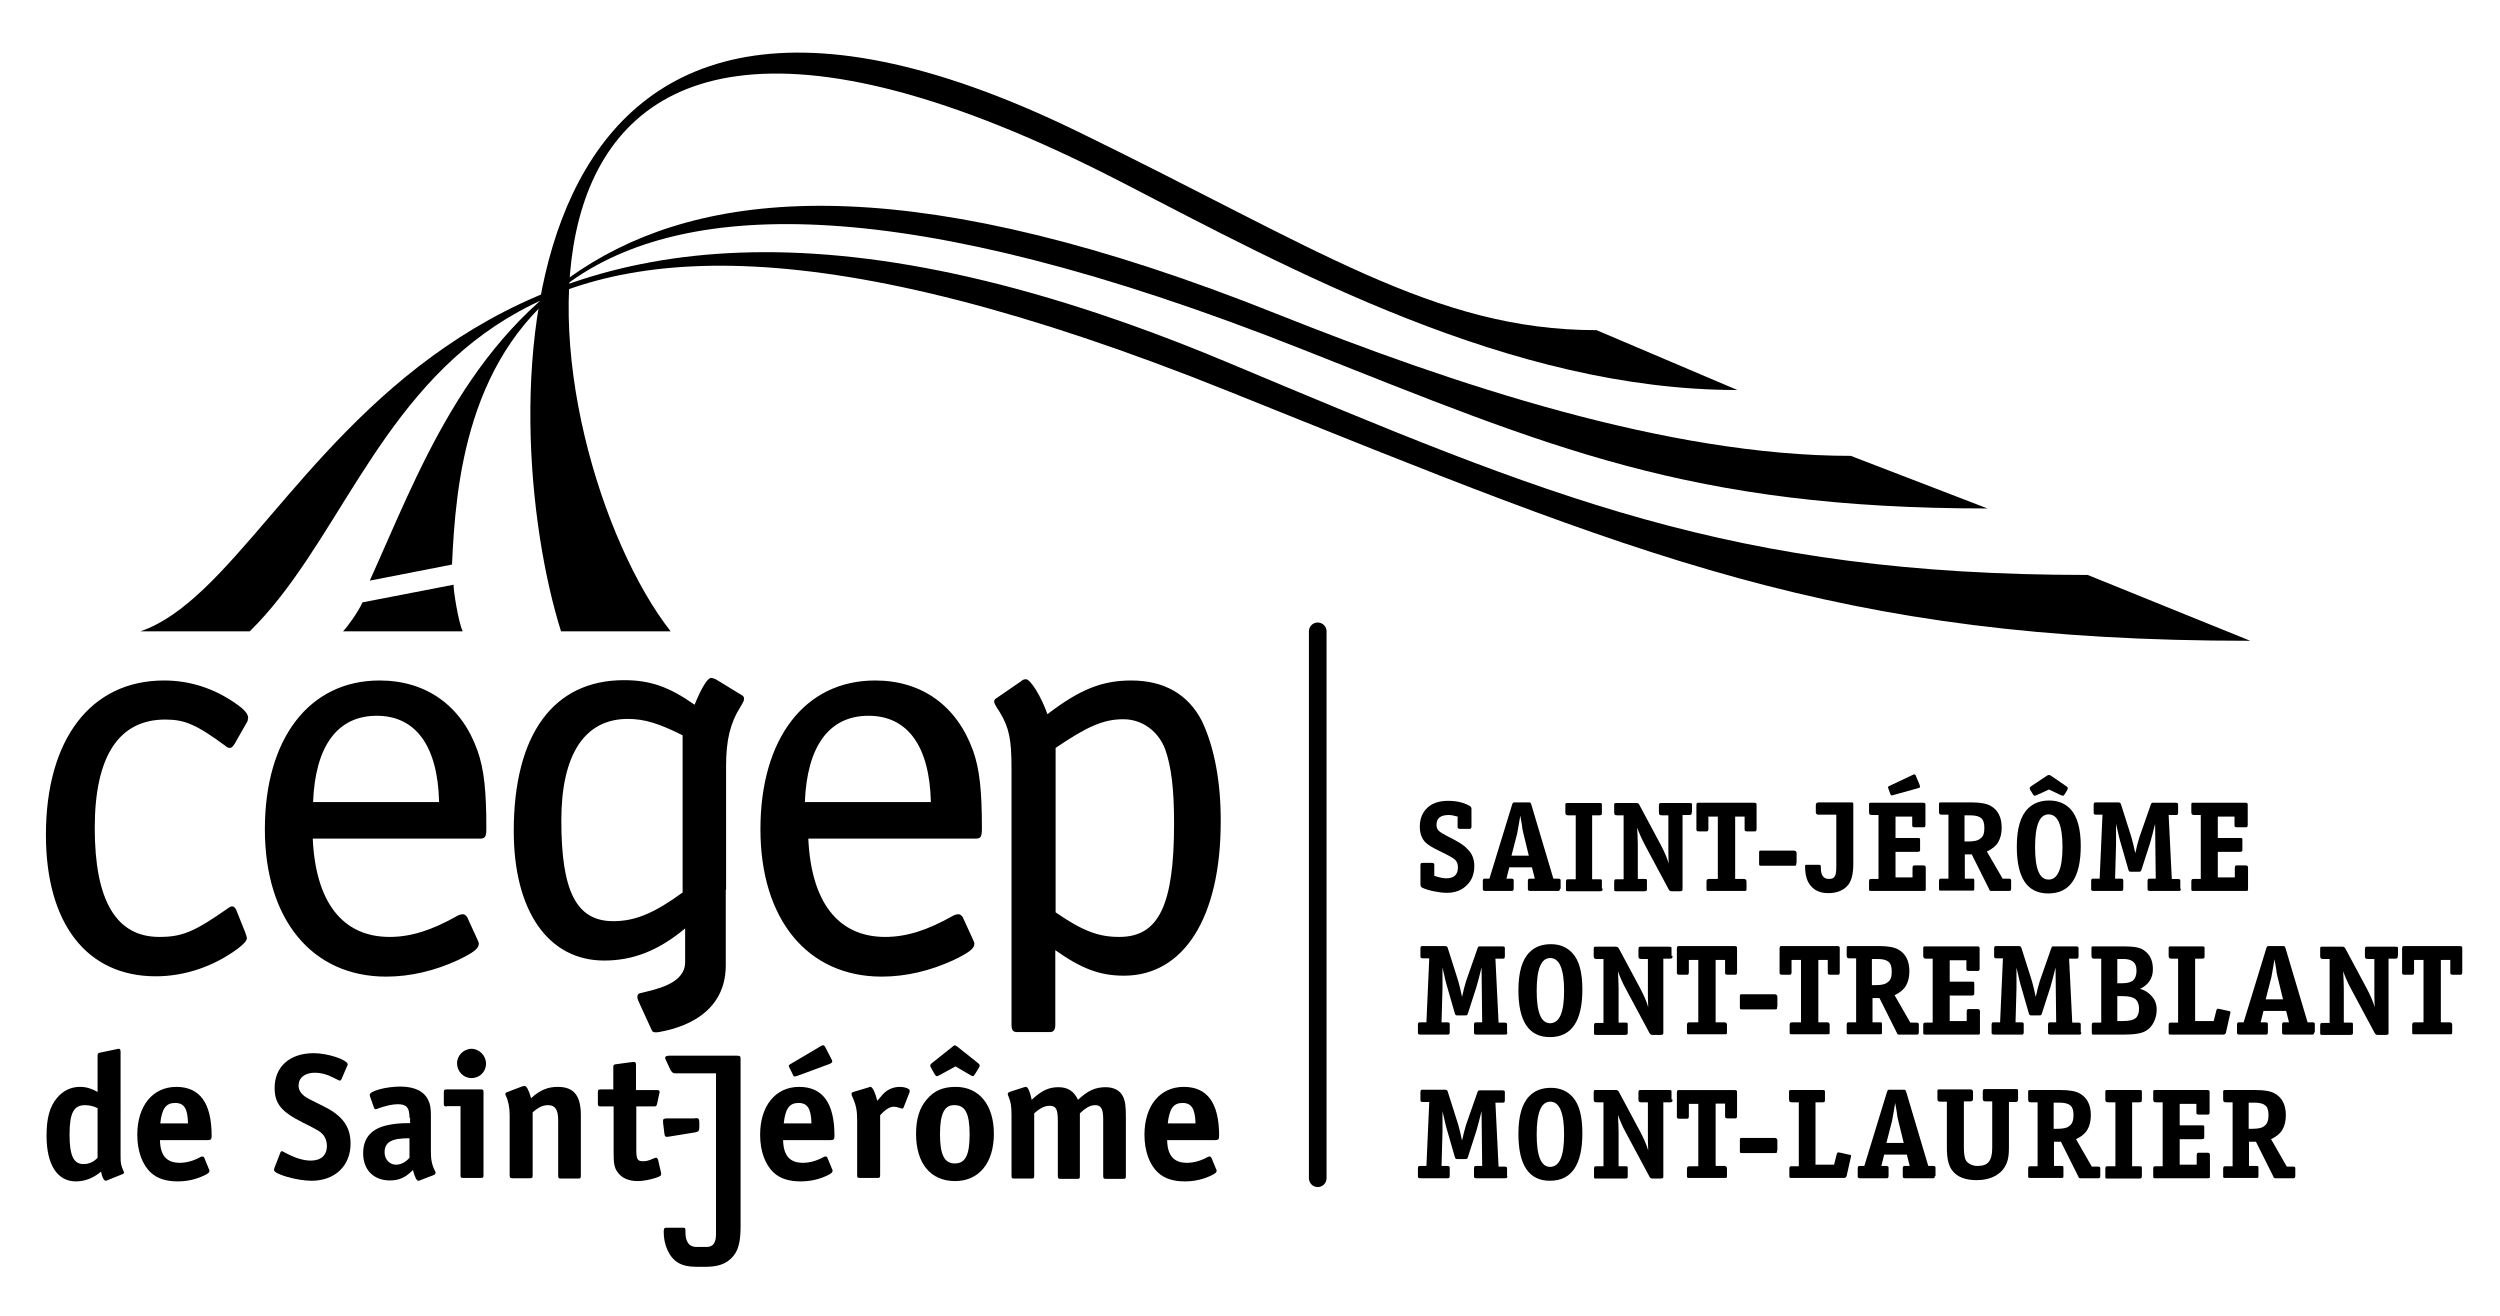 <?xml version="1.0" encoding="UTF-8"?>
<svg width="1024px" height="539px" xmlns="http://www.w3.org/2000/svg" xmlns:xlink="http://www.w3.org/1999/xlink" version="1.1" id="Layer_1" x="0px" y="0px" viewBox="0 0 792 417.7" style="enable-background:new 0 0 792 417.7;" xml:space="preserve">
<g>
	<g>
		<line x1="417.5" y1="200.4" x2="417.5" y2="374"></line>
		<path d="M414.7,374V200.4c0-1.5,1.2-2.8,2.8-2.8l0,0c1.5,0,2.8,1.2,2.8,2.8l0,0V374c0,1.5-1.2,2.8-2.8,2.8l0,0    C415.9,376.8,414.7,375.5,414.7,374L414.7,374z"></path>
	</g>
	<path d="M586.7,144.7c-58.1,0-126.2-22.7-182.3-45.1c-225.5-90.1-257.8,18.5-287.8,84.7l26.1-5.1C145,128.8,156,9.1,412.9,111   c78.3,31,122.5,50.4,217.2,50.4L586.7,144.7z"></path>
	<g>
		<path d="M33.4,374.6c-0.2,0.1-0.4,0.2-0.6,0.2c-0.6,0-1.2-1.2-1.5-2.9c-2.5,2.1-5.2,3.1-8,3.1c-5.9,0-9.3-5.3-9.3-14.5    c0-5.6,1-9.3,3.4-12.1c1.9-2.2,4.3-3.4,7.2-3.4c2,0,3.6,0.5,5.6,1.6v-11.5c0-0.7,0.1-0.8,0.9-1l5.3-1.1l0.5-0.1    c0.4,0,0.6,0.3,0.6,1V367c0,2.4,0.1,2.8,1,4.9c0,0.2,0.1,0.3,0.1,0.3c0,0.2-0.2,0.4-0.5,0.5L33.4,374.6z M30.3,351.8    c-1.4-0.7-2.7-1-4.1-1c-3.6,0-4.9,2.5-4.9,9.4c0,6.6,1.3,9.3,4.4,9.3c1.8,0,3.3-0.7,4.5-2V351.8z"></path>
		<path d="M50,361.9c0.1,4.9,2.1,7.2,6.3,7.2c2.1,0,4.3-0.6,6.5-1.8c0.3-0.2,0.6-0.2,0.7-0.2c0.3,0,0.5,0.2,0.6,0.5l1.4,3.4    c0.2,0.3,0.2,0.4,0.2,0.6c0,0.6-0.4,1-2.3,1.8c-2.5,1.1-5.1,1.6-7.8,1.6c-3.6,0-6.5-0.9-8.5-2.8c-2.7-2.5-4.3-6.8-4.3-12    c0-9.2,4.9-15.2,12.4-15.2c7.5,0,11.2,5.2,11.2,15.5c0,1.1-0.2,1.4-1.2,1.4H50z M58.9,356.6c-0.1-4.7-1.2-6.5-4.1-6.5    s-4.2,1.8-4.7,6.5H58.9z"></path>
		<path d="M107.6,342.6c-0.1,0.2-0.3,0.4-0.5,0.4c-0.2,0-0.2,0-2.2-1c-1.9-1-3.9-1.5-5.7-1.5c-3.2,0-5.2,1.6-5.2,4.1    c0,1.4,0.7,2.5,2.2,3.6c0.8,0.5,1,0.6,6,3.1c5.8,2.9,8.3,6.4,8.3,11.7c0,7.1-5,11.8-12.4,11.8c-4.6,0-11.9-2.1-11.9-3.4    c0-0.1,0.1-0.4,0.1-0.6l1.9-4.9c0.1-0.3,0.3-0.5,0.5-0.5c0.1,0,0.3,0.1,0.5,0.2c3.4,1.9,6.2,2.8,8.7,2.8c3.2,0,5.1-1.7,5.1-4.7    c0-1.3-0.5-2.7-1.2-3.5c-1-1.1-1.7-1.5-6.5-3.9c-6.8-3.4-8.9-6-8.9-11c0-6.7,4.8-11,12.4-11c4.5,0,10.8,2.1,10.8,3.6    c0,0.1,0,0.1-0.2,0.5L107.6,342.6z"></path>
		<path d="M129.2,354.8c0-3.2-0.9-4.3-3.7-4.3c-1.7,0-3.9,0.5-6.4,1.4c-0.2,0.1-0.5,0.2-0.6,0.2c-0.3,0-0.5-0.2-0.6-0.6l-1.2-3.4    c-0.1-0.2-0.1-0.4-0.1-0.6c0-1.2,5.2-2.6,9.7-2.6c4.5,0,7.6,1.5,8.9,4.4c0.6,1.2,0.8,2.6,0.8,4.7v11.6c0,2.5,0.3,4.1,1.3,6.1    c0.1,0.2,0.2,0.5,0.2,0.6c0,0.2-0.2,0.4-0.4,0.6l-4.4,1.7c-0.2,0.1-0.5,0.2-0.7,0.2c-0.5,0-1.1-1.1-1.7-3.4    c-2.3,2.3-4.3,3.3-7.3,3.3c-5.2,0-8.5-3.4-8.5-8.6c0-5,2.7-8.1,8.5-9.1c1.5-0.3,3.2-0.5,6.4-0.5V354.8z M129.2,361.3    c-5.7,0-7.9,1.2-7.9,4.5c0,2.2,1.6,3.9,3.6,3.9c1.5,0,3-0.7,4.3-2.2V361.3z"></path>
		<path d="M141.1,351.2c-0.9,0-1-0.1-1-1v-3.4c0-0.8,0.1-1,1-1h10.6c0.9,0,1,0.1,1,1v26.1c0,0.9-0.1,1-1,1h-5.3c-0.9,0-1-0.1-1-1    v-21.8H141.1z M153.5,337.6c0,2.6-2,4.6-4.6,4.6c-2.6,0-4.6-2.1-4.6-4.7c0-2.5,2.1-4.6,4.7-4.6C151.4,333,153.5,335.1,153.5,337.6    z"></path>
		<path d="M165.1,344.8c0.2,0,0.5-0.1,0.6-0.1c0.7,0,1.4,1.4,2.1,3.9c2.8-2.6,5.3-3.6,8.5-3.6c5.1,0,7.3,2.8,7.3,9v19.1    c0,0.9-0.1,1-0.9,1h-5.3c-0.8,0-1-0.1-1-1v-17.5c0-3.4-1-4.8-3.2-4.8c-1.6,0-3,0.6-4.9,2.3v19.9c0,0.9-0.1,1-1,1h-5.3    c-0.8,0-1-0.1-1-1V354c0-2.4-0.4-4.5-1.2-6.2c-0.1-0.2-0.2-0.4-0.2-0.6c0-0.1,0.2-0.4,0.5-0.5L165.1,344.8z"></path>
		<path d="M193.9,338.8c0-0.8,0.1-0.9,0.9-1l5.2-0.7h0.5c0.4,0,0.6,0.2,0.6,0.9v8h6.5c0.7,0,1,0.1,1,0.6c0,0.2,0,0.3-0.1,0.5    l-0.7,3.3c-0.2,0.7-0.3,0.8-1,0.8h-5.6V365c0,3,0.4,3.6,2.1,3.6c1.1,0,1.6-0.1,3.7-1c0.2-0.1,0.3-0.1,0.5-0.1    c0.3,0,0.4,0.2,0.6,0.6l0.9,3.9c0.1,0.4,0.1,0.5,0.1,0.6c0,0.6-0.3,0.8-1.8,1.3c-1.9,0.6-3.9,1-5.7,1c-2.9,0-5.1-1-6.4-2.9    c-1-1.4-1.2-2.8-1.2-6v-14.8H190c-0.8,0-1-0.1-1-1v-3.4c0-0.8,0.1-1,1-1h3.9V338.8z"></path>
		<path d="M213.6,340.7c-1,0-1.3-0.6-1.8-1.6l-1.3-2.8c-0.5-1,0.4-1.2,1.1-1.2h21.6c1,0,1.1,0.2,1.1,1.2v52.9c0,4.2-0.5,6.6-1.6,8.5    c-1.8,2.9-4.6,4.3-8.8,4.4c-0.2,0-3.7,0-3.8,0c-4.6,0-7.3-1.6-9-5.3c-0.8-1.8-1.2-3.6-1.2-5.8c0-1,0.2-1.3,0.8-1.3h5.5    c0.4,0,0.6,0.2,0.6,0.8v0.7c0,3,1.2,4.6,3.4,4.6c0.1,0,3.6,0,3.7,0c1-0.1,1.8-0.6,2.1-1.4c0.5-1,0.5-1.6,0.5-4.2v-49.5H213.6z"></path>
		<path d="M247.8,361.9c0.1,4.9,2.1,7.2,6.3,7.2c2.1,0,4.3-0.6,6.5-1.8c0.3-0.2,0.6-0.2,0.7-0.2c0.3,0,0.5,0.2,0.6,0.5l1.4,3.4    c0.2,0.3,0.2,0.4,0.2,0.6c0,0.6-0.5,1-2.3,1.8c-2.5,1.1-5.1,1.6-7.9,1.6c-3.6,0-6.5-0.9-8.5-2.8c-2.7-2.5-4.3-6.8-4.3-12    c0-9.2,4.9-15.2,12.4-15.2c7.5,0,11.2,5.2,11.2,15.5c0,1.1-0.2,1.4-1.3,1.4H247.8z M256.8,356.6c-0.1-4.7-1.3-6.5-4.1-6.5    c-2.9,0-4.2,1.8-4.7,6.5H256.8z M252.3,341.5c-0.3,0.1-0.6,0.2-0.8,0.2c-0.3,0-0.5-0.2-0.7-0.8l-0.9-1.8c-0.2-0.4-0.3-0.5-0.3-0.8    c0-0.2,0.2-0.4,0.8-0.7l9.3-5.5c0.6-0.3,0.6-0.3,0.8-0.3c0.3,0,0.5,0.2,0.8,0.8l1.8,3.5c0.2,0.4,0.3,0.6,0.3,0.8    c0,0.3-0.2,0.5-0.8,0.8L252.3,341.5z"></path>
		<path d="M274.8,345.2c0.5-0.2,0.5-0.2,0.7-0.2c0.7,0,1.5,1.7,2.2,4.4c1.2-1.4,1.4-1.6,1.9-2.2c1.4-1.4,3.2-2.2,5.2-2.2    c1.7,0,3.2,0.6,3.2,1.2c0,0.2-0.1,0.4-0.1,0.6l-1.8,4.6c-0.1,0.3-0.3,0.5-0.5,0.5c-0.1,0-0.2-0.1-0.4-0.1    c-0.8-0.3-1.6-0.5-2.3-0.5c-1.2,0-2.6,0.8-4.3,2.7v18.9c0,0.9-0.1,1-1,1h-5.3c-0.9,0-1-0.1-1-1v-17.3c0-3.2-0.3-4.8-1.7-7.9    c0-0.2-0.1-0.3-0.1-0.5c0-0.2,0.2-0.5,0.6-0.6L274.8,345.2z"></path>
		<path d="M314.7,359.9c0,9.2-4.7,15-12.3,15c-7.8,0-12.4-5.6-12.4-15c0-4.7,1.1-8.2,3.3-10.8c2.4-2.9,5.2-4.1,9.3-4.1    C310,345,314.7,350.7,314.7,359.9z M297.4,341.3c-0.4,0.2-0.6,0.3-0.7,0.3c-0.3,0-0.5-0.1-0.9-0.8l-1-1.8    c-0.2-0.3-0.3-0.6-0.3-0.7c0-0.3,0.1-0.5,0.6-0.9l6.4-5.1c0.5-0.4,0.6-0.5,0.8-0.5c0.2,0,0.3,0.1,0.9,0.5l6.4,5.1    c0.5,0.4,0.6,0.6,0.6,0.9c0,0.2-0.1,0.3-0.3,0.7l-1.1,1.8c-0.4,0.6-0.5,0.8-0.8,0.8c-0.1,0-0.3-0.1-0.7-0.3l-4.8-2.8L297.4,341.3z     M297.6,360c0,6.6,1.4,9.3,4.7,9.3c3.4,0,4.7-2.7,4.7-9.2c0-6.7-1.4-9.3-4.8-9.3C299,350.7,297.6,353.5,297.6,360z"></path>
		<path d="M327.5,373.1c0,0.9-0.1,1-1,1h-5.2c-0.9,0-1-0.1-1-1V354c0-2.9-0.2-4.1-1-6.1c-0.1-0.2-0.2-0.4-0.2-0.6    c0-0.3,0.2-0.5,0.6-0.7l4.6-1.5c0.3-0.1,0.4-0.1,0.6-0.1c0.6,0,1.3,1.6,1.8,4.1c3.1-2.9,5.4-4,8.5-4c2.9,0,4.9,1.2,6.2,4    c3.2-3,5.6-4,8.8-4c2.5,0,4.5,1,5.4,2.8c0.8,1.6,1,3.1,1,6.6v18.7c0,0.9-0.1,1-1,1h-5.2c-0.8,0-1-0.1-1-1v-18    c0-3.2-0.7-4.4-2.5-4.4c-1.5,0-2.9,0.7-4.9,2.6v19.8c0,0.9-0.1,1-1,1H336c-0.8,0-1-0.1-1-1v-17.4c0-3.8-0.6-4.8-2.6-4.8    c-1.5,0-3,0.7-4.9,2.4V373.1z"></path>
		<path d="M369.7,361.9c0.1,4.9,2.1,7.2,6.3,7.2c2.1,0,4.3-0.6,6.5-1.8c0.3-0.2,0.6-0.2,0.7-0.2c0.3,0,0.4,0.2,0.6,0.5l1.4,3.4    c0.2,0.3,0.2,0.4,0.2,0.6c0,0.6-0.5,1-2.3,1.8c-2.5,1.1-5.1,1.6-7.8,1.6c-3.6,0-6.5-0.9-8.5-2.8c-2.7-2.5-4.3-6.8-4.3-12    c0-9.2,4.9-15.2,12.5-15.2c7.5,0,11.2,5.2,11.2,15.5c0,1.1-0.2,1.4-1.3,1.4H369.7z M378.7,356.6c-0.1-4.7-1.3-6.5-4.1-6.5    c-2.9,0-4.2,1.8-4.7,6.5H378.7z"></path>
	</g>
	<path d="M219.9,354.9c1,0,1.3,0.2,1.3,1.3l0,1.8c-0.1,0.9-0.1,1.1-1.1,1.4l-8.6,1.4c-0.7,0.1-0.8,0.1-0.9,0   c-0.3-0.1-0.4-0.4-0.5-1.1l-0.4-3.3c0-0.5,0-0.7,0-0.9c0.1-0.3,0.4-0.5,1.2-0.5H219.9z"></path>
	<path d="M73.9,223.2c-6.9-4.8-14.6-7.2-22.6-7.2c-23.3,0-37.5,18.7-37.5,49c0,28.1,12.9,44.9,34.9,44.9c9.1,0,18.3-3.1,25.9-8.7   c2-1.5,3-2.6,3-3.5c0-0.2-0.4-1.3-0.6-1.9l-2.8-7c-0.4-0.7-0.7-1.1-1.3-1.1c-0.4,0-0.7,0.2-1.3,0.6c-10.6,7.4-14.4,9.1-21.8,9.1   c-13.7,0-20.5-11.5-20.5-34.6c0-22.7,7.6-34.4,22.4-34.4c6.3,0,10,1.7,19,8.3c0.6,0.6,1.1,0.7,1.5,0.7c0.6,0,0.9-0.4,1.5-1.3   l4.1-7.2l0.2-1.1C77.9,226.5,76.8,225.2,73.9,223.2z M119.7,216c-22.2,0-36.4,18.3-36.4,47.2c0,28.7,15,46.8,38.5,46.8   c7.8,0,15.5-1.9,22.7-5.2c5-2.4,6.7-3.7,6.7-5.2c0-0.4,0-0.4-0.4-1.3l-3.3-7.2c-0.4-0.6-0.9-0.9-1.3-0.9c-0.6,0-1.3,0.2-1.8,0.5   c-8.1,4.6-14.8,6.7-21.5,6.7c-15,0-23.5-11.1-24.4-31.2h53.1c1.7,0,2-0.7,2-3.3c0-11.8-0.7-18.7-2.8-24.6   C145.8,224.1,134.6,216,119.7,216z M98.6,254.6c0.7-17.9,7.8-27.4,20.2-27.4c12.4,0,19.4,9.6,19.8,27.4H98.6z M277,216   c-22.2,0-36.4,18.3-36.4,47.2c0,28.7,15,46.8,38.5,46.8c7.8,0,15.5-1.9,22.7-5.2c5-2.4,6.7-3.7,6.7-5.2c0-0.4,0-0.4-0.4-1.3   l-3.3-7.2c-0.4-0.6-0.9-0.9-1.3-0.9c-0.6,0-1.3,0.2-1.8,0.5c-8.1,4.6-14.8,6.7-21.5,6.7c-15,0-23.5-11.1-24.4-31.2h53.1   c1.7,0,2-0.7,2-3.3c0-11.8-0.7-18.7-2.8-24.6C303,224.1,291.9,216,277,216z M254.7,254.6c0.7-17.9,7.8-27.4,20.2-27.4   c12.4,0,19.4,9.6,19.8,27.4H254.7z M226.4,215.6c-0.4-0.2-1.1-0.4-1.5-0.4c-1.1,0-3.1,3.3-5.2,8.5c-8.1-5.7-14.1-7.8-22.4-7.8   c-22.4,0-35,17.2-35,47.9c0,25.3,10.9,41.1,28.7,41.1c9.1,0,17.2-3.1,25.7-10.2v2v8.7c0,7.1-9.8,8.7-14.4,9.9   c-0.9,0.2-0.9,1.4-0.5,2.3c0,0,3.5,7.6,4.3,9.4c0.3,0.7,0.9,0.8,2.3,0.6c2.9-0.6,21.2-3.4,21.2-21.2c0-1,0-15.8,0-23.9l0.1-0.2   c0-2.8,0-5.9,0-10.8V243c0-8,1.3-13.5,4.6-18.7c0.9-1.5,1.1-2,1.1-2.4c0-0.6-0.2-0.9-0.5-1.1L226.4,215.6z M215.9,283.3   c-9.2,6.7-15.2,9.1-22,9.1c-11.7,0-16.5-9.4-16.5-32c0-20.9,7.4-32.2,21.1-32.2c5.4,0,10,1.5,17.4,5.2V283.3z M380.7,228.8   c-4.3-8.3-11.8-12.8-22.4-12.8c-9.2,0-16.3,2.8-26.6,10.7c-2-5.7-5.4-11.1-6.8-11.1c-0.6,0-1.1,0.2-1.5,0.6l-8,5.5   c-0.4,0.2-0.6,0.6-0.6,0.9c0,0.6,0.2,1.1,1.8,3.5c3,5,3.7,8.7,3.7,17.9v81.2c0,1.5,0.3,2.4,1.7,2.4h10.5c1.3,0,1.7-0.9,1.7-2.4   v-23.6c8.3,5.9,14.2,8.1,21.8,8.1c19,0,30.7-18.5,30.7-48.8C386.8,248.2,384.6,236.9,380.7,228.8z M354.5,297.4   c-6.5,0-11.5-1.8-20.2-7.8v-52.2c10-6.8,15.2-9.1,21.5-9.1c5.9,0,11.1,3.7,13.3,9.6c1.9,5.4,2.8,12.4,2.8,23.5   C371.9,287.4,367,297.4,354.5,297.4z"></path>
	<path d="M114.3,191.2c-1.6,3.4-4.9,7.9-6.2,9.2h38c-1.4-2.9-3-13.3-2.9-14.8L114.3,191.2z"></path>
	<path d="M43.8,200.4h34.7c53.9-52.9,50.8-180.6,310.7-76.2c130.7,52.5,192.5,79.2,324.3,79.2l-51.6-20.9   c-113.1,0-170.8-24.6-273.1-67.5C131.3,7.2,99.3,181.4,43.8,200.4z"></path>
	<path d="M341,41.6c75.9,36.9,113.4,63.2,165,63.2l44.7,19c-72,0-141.7-38.2-195.5-66C134.3-56.1,168,144.2,212.1,200.4h-34.8   C155.9,132.1,154.2-49.1,341,41.6z"></path>
	<g>
		<path d="M467.2,274.9c0,2.5-0.8,4.6-2.4,6.1c-1.6,1.6-3.7,2.4-6.3,2.4c-1.3,0-2.7-0.2-4.2-0.5c-1.5-0.3-2.7-0.7-3.6-1.1    c-0.4-0.2-0.6-0.6-0.6-1v-6.2c0-0.3,0.1-0.5,0.2-0.6c0.1-0.1,0.3-0.1,0.5-0.1h3c0.3,0,0.5,0.1,0.6,0.2c0.1,0.1,0.1,0.3,0.1,0.5    v3.4c1.5,0.5,2.8,0.8,3.8,0.8c2.5,0,3.7-1.2,3.7-3.5c0-1-0.3-1.8-0.9-2.4c-0.5-0.5-2.1-1.4-4.8-2.7c-2.3-1.1-3.8-2-4.6-2.8    c-1.2-1.2-1.8-2.9-1.8-5c0-2.5,0.8-4.5,2.4-6c1.6-1.5,3.8-2.2,6.6-2.2c2.6,0,4.9,0.5,6.8,1.6c0.4,0.2,0.6,0.5,0.6,1v5.6    c0,0.3-0.1,0.5-0.2,0.6c-0.1,0.1-0.3,0.1-0.5,0.1h-3c-0.3,0-0.5-0.1-0.6-0.2c-0.1-0.1-0.1-0.3-0.1-0.5v-3.2    c-1.1-0.3-2-0.5-2.8-0.5c-2.6,0-3.9,1-3.9,3.1c0,0.8,0.2,1.4,0.7,1.9c0.5,0.5,1.5,1.1,2.9,1.8c3.2,1.6,5.2,2.8,6,3.8    C466.5,270.8,467.2,272.7,467.2,274.9z"></path>
		<path d="M494.4,282.1c0,0.3-0.1,0.5-0.2,0.6c-0.1,0.1-0.3,0.1-0.5,0.1h-8.8c-0.3,0-0.5-0.1-0.6-0.2c-0.1-0.1-0.1-0.3-0.1-0.5v-2.5    c0-0.3,0.1-0.5,0.2-0.6c0.1-0.1,0.3-0.1,0.5-0.1h1.5l-0.9-3.6h-7.2l-0.9,3.6h1.6c0.3,0,0.5,0.1,0.6,0.2c0.1,0.1,0.1,0.3,0.1,0.5    v2.5c0,0.3-0.1,0.5-0.2,0.6c-0.1,0.1-0.3,0.1-0.5,0.1h-8.4c-0.3,0-0.5-0.1-0.6-0.2c-0.1-0.1-0.1-0.3-0.1-0.5v-2.5    c0-0.3,0.1-0.5,0.2-0.6c0.1-0.1,0.3-0.1,0.5-0.1h1.4l7.2-23.5c0.1-0.3,0.2-0.5,0.3-0.6c0.1-0.1,0.3-0.1,0.6-0.1h4.3    c0.3,0,0.5,0,0.6,0.1c0.1,0.1,0.2,0.3,0.3,0.6l7,23.5h1.6c0.3,0,0.5,0.1,0.6,0.2c0.1,0.1,0.1,0.3,0.1,0.5V282.1z M484.5,271.6    l-1.7-7c-0.2-0.7-0.4-1.7-0.5-2.8l-0.5-2.9c-0.2,1.4-0.6,3.3-1,5.7l-1.8,7H484.5z"></path>
		<path d="M507.9,282c0,0.4,0,0.6-0.1,0.7c-0.1,0.1-0.3,0.2-0.7,0.2h-10c-0.4,0-0.6,0-0.7-0.1c-0.1-0.1-0.1-0.3-0.1-0.7v-2.2    c0-0.4,0.1-0.6,0.2-0.7c0.1-0.1,0.3-0.1,0.7-0.1h2.2v-20.3H497c-0.4,0-0.6-0.1-0.7-0.2c-0.1-0.1-0.2-0.3-0.2-0.7v-2.2    c0-0.4,0-0.6,0.1-0.7c0.1-0.1,0.3-0.1,0.7-0.1h10c0.4,0,0.6,0,0.7,0.1c0.1,0.1,0.1,0.3,0.1,0.7v2.2c0,0.3,0,0.6-0.1,0.7    c-0.1,0.1-0.3,0.2-0.7,0.2h-2.3v20.3h2.3c0.4,0,0.6,0,0.7,0.1c0.1,0.1,0.1,0.3,0.1,0.7V282z"></path>
		<path d="M536.2,257.8c0,0.3,0,0.6-0.1,0.7c-0.1,0.1-0.3,0.2-0.7,0.2h-2.1V282c0,0.4,0,0.6-0.1,0.7c-0.1,0.1-0.3,0.2-0.7,0.2h-2.7    c-0.4,0-0.7-0.2-0.9-0.6l-7.5-14c-1.1-2.1-1.9-3.9-2.5-5.6c0.1,2.2,0.2,4,0.2,5.3v11h2.1c0.4,0,0.6,0,0.7,0.1    c0.1,0.1,0.1,0.3,0.1,0.7v2.2c0,0.4,0,0.6-0.1,0.7c-0.1,0.1-0.3,0.2-0.7,0.2h-8.8c-0.4,0-0.6,0-0.7-0.1c-0.1-0.1-0.1-0.3-0.1-0.7    v-2.2c0-0.4,0.1-0.6,0.2-0.7c0.1-0.1,0.3-0.1,0.7-0.1h2.1v-20.3h-2.1c-0.4,0-0.6-0.1-0.7-0.2c-0.1-0.1-0.2-0.3-0.2-0.7v-2.2    c0-0.4,0-0.6,0.1-0.7c0.1-0.1,0.3-0.1,0.7-0.1h6.3c0.4,0,0.8,0.2,0.9,0.6l6.8,12.7c1.1,2.1,2,4.1,2.5,5.9c-0.1-2-0.1-3.8-0.1-5.3    v-10h-2.1c-0.3,0-0.6-0.1-0.7-0.2c-0.1-0.1-0.2-0.3-0.2-0.7v-2.2c0-0.4,0.1-0.6,0.2-0.7c0.1-0.1,0.3-0.1,0.7-0.1h8.8    c0.4,0,0.6,0,0.7,0.1c0.1,0.1,0.1,0.3,0.1,0.7V257.8z"></path>
		<path d="M556.8,263.2c0,0.3-0.1,0.5-0.2,0.6c-0.1,0.1-0.3,0.1-0.5,0.1h-2.4c-0.3,0-0.5-0.1-0.6-0.2c-0.1-0.1-0.1-0.3-0.1-0.5v-4    h-3v19.8h2.8c0.5,0,0.8,0.3,0.8,0.8v2.2c0,0.4,0,0.6-0.1,0.7c-0.1,0.1-0.3,0.1-0.7,0.1h-11.1c-0.4,0-0.6,0-0.7-0.1    c-0.1-0.1-0.1-0.3-0.1-0.7v-2.2c0-0.6,0.3-0.8,0.8-0.8h2.8v-19.8h-3v4c0,0.3-0.1,0.5-0.2,0.6c-0.1,0.1-0.3,0.1-0.5,0.1h-2.4    c-0.3,0-0.5-0.1-0.6-0.2c-0.1-0.1-0.1-0.3-0.1-0.5v-7.7c0-0.3,0.1-0.5,0.2-0.6c0.1-0.1,0.3-0.1,0.5-0.1h17.7    c0.3,0,0.5,0.1,0.6,0.2c0.1,0.1,0.1,0.3,0.1,0.5V263.2z"></path>
		<path d="M569.4,274c0,0.4,0,0.6-0.1,0.7c-0.1,0.1-0.3,0.1-0.7,0.1h-10.2c-0.4,0-0.6,0-0.7-0.1c-0.1-0.1-0.1-0.3-0.1-0.7v-3.2    c0-0.4,0-0.6,0.1-0.7c0.1-0.1,0.3-0.1,0.7-0.1h10.2c0.6,0,0.9,0.3,0.9,0.8V274z"></path>
		<path d="M587.5,274.2c0,3.3-0.6,5.6-1.9,7c-1.4,1.5-3.4,2.3-6,2.3c-2.4,0-4.2-0.7-5.5-2.2c-1.3-1.4-1.9-3.5-1.9-6.3    c0-0.4,0.1-0.5,0.4-0.5h4.1c0.3,0,0.5,0.2,0.5,0.6v0.5c0,2.3,0.9,3.4,2.6,3.4c1,0,1.6-0.3,1.9-1c0.3-0.5,0.4-1.5,0.4-3.1v-16.3    h-5.7c-0.5,0-0.8-0.3-0.8-0.8v-2.2c0-0.6,0.3-0.9,0.8-0.9h10.3c0.4,0,0.6,0,0.7,0.1c0.1,0.1,0.1,0.3,0.1,0.7V274.2z"></path>
		<path d="M610.5,282c0,0.4,0,0.6-0.1,0.7c-0.1,0.1-0.3,0.1-0.7,0.1h-16.4c-0.4,0-0.6,0-0.7-0.1c-0.1-0.1-0.1-0.3-0.1-0.7v-2.2    c0-0.4,0.1-0.6,0.2-0.7c0.1-0.1,0.3-0.1,0.7-0.1h2.1v-20.3h-2.1c-0.4,0-0.6-0.1-0.7-0.2c-0.1-0.1-0.2-0.3-0.2-0.7v-2.2    c0-0.4,0-0.6,0.1-0.7c0.1-0.1,0.3-0.1,0.7-0.1h16.4c0.3,0,0.5,0.1,0.6,0.2c0.1,0.1,0.1,0.3,0.1,0.5v6.4c0,0.3-0.1,0.5-0.2,0.6    c-0.1,0.1-0.3,0.1-0.5,0.1h-2.8c-0.3,0-0.5-0.1-0.6-0.2c-0.1-0.1-0.1-0.3-0.1-0.5v-2.7h-5.3v6.8h7c0.4,0,0.6,0,0.7,0.1    c0.1,0.1,0.1,0.3,0.1,0.7v2.7c0,0.4,0,0.6-0.1,0.7c-0.1,0.1-0.3,0.2-0.7,0.2h-7v8.1h5.4v-3.1c0-0.3,0.1-0.5,0.2-0.6    c0.1-0.1,0.3-0.1,0.5-0.1h2.8c0.4,0,0.7,0.2,0.7,0.7V282z M608.7,249.7c0,0.2-0.2,0.4-0.7,0.5l-7.9,2.2c-0.2,0.1-0.3,0.1-0.3,0.1    c-0.3,0-0.5-0.2-0.6-0.6l-0.5-1.4c-0.1-0.3-0.2-0.5-0.2-0.6c0-0.2,0.2-0.3,0.6-0.5l7.2-3.4c0.2-0.1,0.4-0.2,0.6-0.2    c0.2,0,0.4,0.2,0.5,0.6l1.1,2.6C608.6,249.4,608.7,249.6,608.7,249.7z"></path>
		<path d="M637.6,282.1c0,0.3-0.1,0.5-0.2,0.6c-0.1,0.1-0.3,0.1-0.5,0.1h-5.4c-0.3,0-0.5,0-0.6-0.1c-0.1,0-0.2-0.2-0.3-0.5l-5.5-11    h-2.2v7.7h2.2c0.4,0,0.6,0,0.7,0.1c0.1,0.1,0.1,0.3,0.1,0.7v2.2c0,0.4,0,0.6-0.1,0.7c-0.1,0.1-0.3,0.1-0.7,0.1h-9.6    c-0.4,0-0.6,0-0.7-0.1c-0.1-0.1-0.1-0.3-0.1-0.7v-2.2c0-0.4,0.1-0.6,0.2-0.7c0.1-0.1,0.3-0.1,0.7-0.1h2.1v-20.3h-2.1    c-0.4,0-0.6-0.1-0.7-0.2c-0.1-0.1-0.2-0.3-0.2-0.7v-2.2c0-0.4,0-0.6,0.1-0.7c0.1-0.1,0.3-0.1,0.7-0.1h9.6c2.8,0,4.8,0.4,6,1.1    c2.3,1.3,3.5,3.6,3.5,6.9c0,1.9-0.4,3.4-1.1,4.6c-0.7,1.2-1.9,2.2-3.6,3l5,8.6h2c0.3,0,0.5,0.1,0.6,0.2c0.1,0.1,0.1,0.3,0.1,0.5    V282.1z M629.1,262.8c0-1.5-0.3-2.5-1-3.1c-0.7-0.6-1.8-0.9-3.6-0.9h-1.7v8.3h1.3c1.8,0,3.1-0.3,3.8-1    C628.8,265.5,629.1,264.4,629.1,262.8z"></path>
		<path d="M659.7,268.5c0,10-3.4,15.1-10.3,15.1c-6.7,0-10-4.9-10-14.9c0-5.7,1.2-9.8,3.6-12.1c1.7-1.7,4-2.5,6.7-2.5    c2.9,0,5.2,1,6.9,2.9C658.6,259.3,659.7,263.1,659.7,268.5z M655.6,250.2c0,0.1-0.1,0.3-0.2,0.6l-0.8,1.3    c-0.2,0.3-0.4,0.5-0.5,0.5c-0.1,0-0.4-0.1-0.7-0.2l-3.8-1.8l-3.9,1.8c-0.3,0.1-0.5,0.2-0.6,0.2c-0.2,0-0.4-0.2-0.6-0.5l-0.8-1.3    c-0.2-0.3-0.2-0.5-0.2-0.6c0-0.2,0.1-0.4,0.4-0.6l5.1-3.4c0.2-0.1,0.4-0.2,0.6-0.2c0.2,0,0.4,0.1,0.6,0.2l5.1,3.5    C655.5,249.9,655.6,250,655.6,250.2z M653.9,268.9c0-7-1.5-10.4-4.4-10.4c-2.9,0-4.3,3.5-4.3,10.4c0,6.9,1.4,10.3,4.3,10.3    C652.4,279.2,653.9,275.7,653.9,268.9z"></path>
		<path d="M691.5,282.1c0,0.3-0.1,0.5-0.2,0.6c-0.1,0.1-0.3,0.1-0.5,0.1h-9.2c-0.3,0-0.5-0.1-0.6-0.2c-0.1-0.1-0.1-0.3-0.1-0.5v-2.5    c0-0.3,0.1-0.5,0.2-0.6c0.1-0.1,0.3-0.1,0.5-0.1h1.9l-0.2-17.4c-0.6,2.4-1.1,4.4-1.6,6.1l-2.7,8.4c-0.1,0.3-0.2,0.5-0.3,0.6    c-0.1,0.1-0.3,0.1-0.7,0.1h-2.3c-0.3,0-0.5,0-0.6-0.1c-0.1-0.1-0.2-0.3-0.3-0.6l-2.3-8c-0.4-1.2-0.9-3.4-1.6-6.5v1.6v3.5v1.5    l-0.3,10.8h1.9c0.3,0,0.5,0.1,0.6,0.2c0.1,0.1,0.1,0.3,0.1,0.5v2.5c0,0.3-0.1,0.5-0.2,0.6c-0.1,0.1-0.3,0.1-0.5,0.1h-8.8    c-0.3,0-0.5-0.1-0.6-0.2c-0.1-0.1-0.1-0.3-0.1-0.5v-2.5c0-0.3,0.1-0.5,0.2-0.6c0.1-0.1,0.3-0.1,0.5-0.1h2l0.9-20.3h-2.1    c-0.3,0-0.5-0.1-0.6-0.2c-0.1-0.1-0.1-0.3-0.1-0.5v-2.5c0-0.3,0.1-0.5,0.2-0.6c0.1-0.1,0.3-0.1,0.5-0.1h7.1c0.5,0,0.8,0.2,0.9,0.7    l3.3,10.4c0.4,1.4,0.8,3.1,1.2,5c0.1-0.3,0.3-1.1,0.6-2.5c0.2-0.7,0.4-1.5,0.7-2.5l3.6-10.3c0.1-0.3,0.2-0.5,0.3-0.6    c0.1-0.1,0.3-0.1,0.6-0.1h7.1c0.3,0,0.5,0.1,0.6,0.2c0.1,0.1,0.1,0.3,0.1,0.5v2.5c0,0.3-0.1,0.5-0.2,0.6c-0.1,0.1-0.3,0.1-0.5,0.1    h-2.3l1,20.3h2c0.3,0,0.5,0.1,0.6,0.2c0.1,0.1,0.1,0.3,0.1,0.5V282.1z"></path>
		<path d="M712.8,282c0,0.4,0,0.6-0.1,0.7c-0.1,0.1-0.3,0.1-0.7,0.1h-16.4c-0.4,0-0.6,0-0.7-0.1c-0.1-0.1-0.1-0.3-0.1-0.7v-2.2    c0-0.4,0.1-0.6,0.2-0.7c0.1-0.1,0.3-0.1,0.7-0.1h2.1v-20.3h-2.1c-0.4,0-0.6-0.1-0.7-0.2c-0.1-0.1-0.2-0.3-0.2-0.7v-2.2    c0-0.4,0-0.6,0.1-0.7c0.1-0.1,0.3-0.1,0.7-0.1H712c0.3,0,0.5,0.1,0.6,0.2c0.1,0.1,0.1,0.3,0.1,0.5v6.4c0,0.3-0.1,0.5-0.2,0.6    c-0.1,0.1-0.3,0.1-0.5,0.1h-2.8c-0.3,0-0.5-0.1-0.6-0.2c-0.1-0.1-0.1-0.3-0.1-0.5v-2.7h-5.3v6.8h7c0.4,0,0.6,0,0.7,0.1    c0.1,0.1,0.1,0.3,0.1,0.7v2.7c0,0.4,0,0.6-0.1,0.7c-0.1,0.1-0.3,0.2-0.7,0.2h-7v8.1h5.4v-3.1c0-0.3,0.1-0.5,0.2-0.6    c0.1-0.1,0.3-0.1,0.5-0.1h2.8c0.4,0,0.7,0.2,0.7,0.7V282z"></path>
		<path d="M477.7,327.7c0,0.3-0.1,0.5-0.2,0.6c-0.1,0.1-0.3,0.1-0.5,0.1h-9.2c-0.3,0-0.5-0.1-0.6-0.2c-0.1-0.1-0.1-0.3-0.1-0.5v-2.5    c0-0.3,0.1-0.5,0.2-0.6c0.1-0.1,0.3-0.1,0.5-0.1h1.9l-0.2-17.4c-0.6,2.4-1.1,4.4-1.6,6.1l-2.7,8.4c-0.1,0.3-0.2,0.5-0.3,0.6    c-0.1,0.1-0.3,0.1-0.7,0.1h-2.3c-0.3,0-0.5,0-0.6-0.1c-0.1-0.1-0.2-0.3-0.3-0.6l-2.3-8c-0.4-1.2-0.9-3.4-1.6-6.5v1.6v3.5v1.5    l-0.3,10.8h1.9c0.3,0,0.5,0.1,0.6,0.2c0.1,0.1,0.1,0.3,0.1,0.5v2.5c0,0.3-0.1,0.5-0.2,0.6c-0.1,0.1-0.3,0.1-0.5,0.1H450    c-0.3,0-0.5-0.1-0.6-0.2c-0.1-0.1-0.1-0.3-0.1-0.5v-2.5c0-0.3,0.1-0.5,0.2-0.6c0.1-0.1,0.3-0.1,0.5-0.1h2l0.9-20.3h-2.1    c-0.3,0-0.5-0.1-0.6-0.2c-0.1-0.1-0.1-0.3-0.1-0.5V301c0-0.3,0.1-0.5,0.2-0.6c0.1-0.1,0.3-0.1,0.5-0.1h7.1c0.5,0,0.8,0.2,0.9,0.7    l3.3,10.4c0.4,1.4,0.8,3.1,1.2,5c0.1-0.3,0.3-1.1,0.6-2.5c0.2-0.7,0.4-1.5,0.7-2.5l3.6-10.3c0.1-0.3,0.2-0.5,0.3-0.6    c0.1-0.1,0.3-0.1,0.6-0.1h7.1c0.3,0,0.5,0.1,0.6,0.2c0.1,0.1,0.1,0.3,0.1,0.5v2.5c0,0.3-0.1,0.5-0.2,0.6c-0.1,0.1-0.3,0.1-0.5,0.1    h-2.3l1,20.3h2c0.3,0,0.5,0.1,0.6,0.2c0.1,0.1,0.1,0.3,0.1,0.5V327.7z"></path>
		<path d="M501.5,314.1c0,10-3.4,15.1-10.3,15.1c-6.7,0-10-5-10-14.9c0-5.7,1.2-9.8,3.6-12.1c1.7-1.7,4-2.5,6.7-2.5    c2.9,0,5.2,1,6.9,2.9C500.5,304.9,501.5,308.7,501.5,314.1z M495.7,314.5c0-7-1.5-10.4-4.4-10.4c-2.9,0-4.3,3.5-4.3,10.4    c0,6.9,1.4,10.3,4.3,10.3C494.3,324.7,495.7,321.3,495.7,314.5z"></path>
		<path d="M530.1,303.4c0,0.3,0,0.6-0.1,0.7c-0.1,0.1-0.3,0.2-0.7,0.2h-2.1v23.3c0,0.4,0,0.6-0.1,0.7c-0.1,0.1-0.3,0.2-0.7,0.2h-2.7    c-0.4,0-0.7-0.2-0.9-0.6l-7.5-14c-1.1-2-1.9-3.9-2.5-5.6c0.1,2.2,0.2,4,0.2,5.3v11h2.1c0.4,0,0.6,0,0.7,0.1    c0.1,0.1,0.1,0.3,0.1,0.7v2.2c0,0.4,0,0.6-0.1,0.7c-0.1,0.1-0.3,0.2-0.7,0.2H506c-0.4,0-0.6,0-0.7-0.1c-0.1-0.1-0.1-0.3-0.1-0.7    v-2.2c0-0.4,0.1-0.6,0.2-0.7c0.1-0.1,0.3-0.1,0.7-0.1h2.1v-20.3H506c-0.4,0-0.6-0.1-0.7-0.2c-0.1-0.1-0.2-0.3-0.2-0.7v-2.2    c0-0.4,0.1-0.6,0.1-0.7c0.1-0.1,0.3-0.1,0.7-0.1h6.3c0.4,0,0.7,0.2,0.9,0.6l6.8,12.7c1.1,2.1,2,4.1,2.5,5.9    c-0.1-2-0.1-3.8-0.1-5.3v-10h-2.1c-0.4,0-0.6-0.1-0.7-0.2c-0.1-0.1-0.2-0.3-0.2-0.7v-2.2c0-0.4,0.1-0.6,0.2-0.7    c0.1-0.1,0.3-0.1,0.7-0.1h8.8c0.4,0,0.6,0.1,0.7,0.1c0.1,0.1,0.1,0.3,0.1,0.7V303.4z"></path>
		<path d="M550.6,308.7c0,0.3-0.1,0.5-0.2,0.6c-0.1,0.1-0.3,0.1-0.5,0.1h-2.4c-0.3,0-0.5-0.1-0.6-0.2c-0.1-0.1-0.1-0.3-0.1-0.5v-4    h-3v19.8h2.8c0.5,0,0.8,0.3,0.8,0.8v2.2c0,0.4,0,0.6-0.1,0.7c-0.1,0.1-0.3,0.1-0.7,0.1h-11.1c-0.4,0-0.6,0-0.7-0.1    c-0.1-0.1-0.1-0.3-0.1-0.7v-2.2c0-0.6,0.3-0.8,0.8-0.8h2.8v-19.8h-3v4c0,0.3-0.1,0.5-0.2,0.6c-0.1,0.1-0.3,0.1-0.5,0.1h-2.4    c-0.3,0-0.5-0.1-0.6-0.2c-0.1-0.1-0.1-0.3-0.1-0.5v-7.7c0-0.3,0.1-0.5,0.2-0.6c0.1-0.1,0.3-0.1,0.5-0.1h17.7    c0.3,0,0.5,0.1,0.6,0.2c0.1,0.1,0.1,0.3,0.1,0.5V308.7z"></path>
		<path d="M563.3,319.6c0,0.4,0,0.6-0.1,0.7c-0.1,0.1-0.3,0.1-0.7,0.1h-10.2c-0.4,0-0.6,0-0.7-0.1c-0.1-0.1-0.1-0.3-0.1-0.7v-3.2    c0-0.4,0-0.6,0.1-0.7c0.1-0.1,0.3-0.1,0.7-0.1h10.2c0.6,0,0.9,0.3,0.9,0.8V319.6z"></path>
		<path d="M583.2,308.7c0,0.3-0.1,0.5-0.2,0.6c-0.1,0.1-0.3,0.1-0.5,0.1h-2.4c-0.3,0-0.5-0.1-0.6-0.2c-0.1-0.1-0.1-0.3-0.1-0.5v-4    h-3v19.8h2.8c0.5,0,0.8,0.3,0.8,0.8v2.2c0,0.4,0,0.6-0.1,0.7c-0.1,0.1-0.3,0.1-0.7,0.1h-11.1c-0.4,0-0.6,0-0.7-0.1    c-0.1-0.1-0.1-0.3-0.1-0.7v-2.2c0-0.6,0.3-0.8,0.8-0.8h2.8v-19.8h-3v4c0,0.3-0.1,0.5-0.2,0.6c-0.1,0.1-0.3,0.1-0.5,0.1h-2.4    c-0.3,0-0.5-0.1-0.6-0.2c-0.1-0.1-0.1-0.3-0.1-0.5v-7.7c0-0.3,0.1-0.5,0.2-0.6c0.1-0.1,0.3-0.1,0.5-0.1h17.7    c0.3,0,0.5,0.1,0.6,0.2c0.1,0.1,0.1,0.3,0.1,0.5V308.7z"></path>
		<path d="M608.3,327.7c0,0.3-0.1,0.5-0.2,0.6c-0.1,0.1-0.3,0.1-0.5,0.1h-5.4c-0.3,0-0.5,0-0.6-0.1c-0.1,0-0.2-0.2-0.3-0.5l-5.5-11    h-2.2v7.7h2.2c0.4,0,0.6,0,0.7,0.1c0.1,0.1,0.1,0.3,0.1,0.7v2.2c0,0.4,0,0.6-0.1,0.7c-0.1,0.1-0.3,0.1-0.7,0.1h-9.6    c-0.4,0-0.6,0-0.7-0.1c-0.1-0.1-0.1-0.3-0.1-0.7v-2.2c0-0.4,0.1-0.6,0.2-0.7c0.1-0.1,0.3-0.1,0.7-0.1h2.1v-20.3h-2.1    c-0.4,0-0.6-0.1-0.7-0.2c-0.1-0.1-0.2-0.3-0.2-0.7v-2.2c0-0.4,0-0.6,0.1-0.7c0.1-0.1,0.3-0.1,0.7-0.1h9.6c2.8,0,4.8,0.4,6,1.1    c2.3,1.3,3.5,3.6,3.5,6.9c0,1.9-0.4,3.4-1.1,4.6c-0.7,1.2-1.9,2.2-3.6,3l5,8.7h2c0.3,0,0.5,0.1,0.6,0.2c0.1,0.1,0.1,0.3,0.1,0.5    V327.7z M599.7,308.4c0-1.5-0.3-2.5-1-3.1c-0.7-0.6-1.8-0.9-3.6-0.9h-1.7v8.3h1.3c1.8,0,3.1-0.3,3.8-1    C599.4,311.1,599.7,310,599.7,308.4z"></path>
		<path d="M627.7,327.6c0,0.4,0,0.6-0.1,0.7c-0.1,0.1-0.3,0.1-0.7,0.1h-16.4c-0.4,0-0.6,0-0.7-0.1c-0.1-0.1-0.1-0.3-0.1-0.7v-2.2    c0-0.4,0.1-0.6,0.2-0.7c0.1-0.1,0.3-0.1,0.7-0.1h2.1v-20.3h-2.1c-0.4,0-0.6-0.1-0.7-0.2c-0.1-0.1-0.2-0.3-0.2-0.7v-2.2    c0-0.4,0-0.6,0.1-0.7c0.1-0.1,0.3-0.1,0.7-0.1h16.4c0.3,0,0.5,0.1,0.6,0.2c0.1,0.1,0.1,0.3,0.1,0.5v6.4c0,0.3-0.1,0.5-0.2,0.6    c-0.1,0.1-0.3,0.1-0.5,0.1h-2.8c-0.3,0-0.5-0.1-0.6-0.2c-0.1-0.1-0.1-0.3-0.1-0.5v-2.7h-5.3v6.8h7c0.4,0,0.6,0,0.7,0.1    c0.1,0.1,0.1,0.3,0.1,0.7v2.7c0,0.4,0,0.6-0.1,0.7c-0.1,0.1-0.3,0.2-0.7,0.2h-7v8.1h5.4V321c0-0.3,0.1-0.5,0.2-0.6    c0.1-0.1,0.3-0.1,0.5-0.1h2.8c0.4,0,0.7,0.2,0.7,0.7V327.6z"></path>
		<path d="M659.9,327.7c0,0.3-0.1,0.5-0.2,0.6c-0.1,0.1-0.3,0.1-0.5,0.1H650c-0.3,0-0.5-0.1-0.6-0.2c-0.1-0.1-0.1-0.3-0.1-0.5v-2.5    c0-0.3,0.1-0.5,0.2-0.6c0.1-0.1,0.3-0.1,0.5-0.1h1.9l-0.2-17.4c-0.6,2.4-1.1,4.4-1.6,6.1l-2.7,8.4c-0.1,0.3-0.2,0.5-0.3,0.6    c-0.1,0.1-0.3,0.1-0.7,0.1h-2.3c-0.3,0-0.5,0-0.6-0.1c-0.1-0.1-0.2-0.3-0.3-0.6l-2.3-8c-0.4-1.2-0.9-3.4-1.6-6.5v1.6v3.5v1.5    l-0.3,10.8h1.9c0.3,0,0.5,0.1,0.6,0.2c0.1,0.1,0.1,0.3,0.1,0.5v2.5c0,0.3-0.1,0.5-0.2,0.6c-0.1,0.1-0.3,0.1-0.5,0.1h-8.8    c-0.3,0-0.5-0.1-0.6-0.2c-0.1-0.1-0.1-0.3-0.1-0.5v-2.5c0-0.3,0.1-0.5,0.2-0.6c0.1-0.1,0.3-0.1,0.5-0.1h2l0.9-20.3h-2.1    c-0.3,0-0.5-0.1-0.6-0.2c-0.1-0.1-0.1-0.3-0.1-0.5V301c0-0.3,0.1-0.5,0.2-0.6c0.1-0.1,0.3-0.1,0.5-0.1h7.1c0.5,0,0.8,0.2,0.9,0.7    l3.3,10.4c0.4,1.4,0.8,3.1,1.2,5c0.1-0.3,0.3-1.1,0.6-2.5c0.2-0.7,0.4-1.5,0.7-2.5l3.6-10.3c0.1-0.3,0.2-0.5,0.3-0.6    c0.1-0.1,0.3-0.1,0.6-0.1h7.1c0.3,0,0.5,0.1,0.6,0.2c0.1,0.1,0.1,0.3,0.1,0.5v2.5c0,0.3-0.1,0.5-0.2,0.6c-0.1,0.1-0.3,0.1-0.5,0.1    h-2.3l1,20.3h2c0.3,0,0.5,0.1,0.6,0.2c0.1,0.1,0.1,0.3,0.1,0.5V327.7z"></path>
		<path d="M683.8,320.5c0,1.4-0.3,2.7-0.9,3.9c-0.6,1.3-1.5,2.2-2.5,2.8c-1.3,0.8-3.5,1.2-6.8,1.2H664c-0.4,0-0.6,0-0.7-0.1    c-0.1-0.1-0.1-0.3-0.1-0.7v-2.2c0-0.4,0.1-0.6,0.2-0.7c0.1-0.1,0.3-0.1,0.7-0.1h2.1v-20.3H664c-0.4,0-0.6-0.1-0.7-0.2    c-0.1-0.1-0.2-0.3-0.2-0.7v-2.2c0-0.4,0-0.6,0.1-0.7c0.1-0.1,0.3-0.1,0.7-0.1h9.3c1.7,0,3,0.1,3.6,0.2c1.4,0.2,2.5,0.6,3.3,1.3    c1.7,1.3,2.5,3.2,2.5,5.8c0,2.8-1.4,4.9-4.1,6.2c1.6,0.4,2.9,1.3,3.8,2.4C683.3,317.4,683.8,318.8,683.8,320.5z M677.4,308.1    c0-1.4-0.4-2.4-1.3-3c-0.6-0.4-1.5-0.7-2.8-0.7h-2v7.7h1.6c1.5,0,2.6-0.3,3.3-0.8C677,310.6,677.4,309.6,677.4,308.1z     M678.2,320.2c0-1.4-0.4-2.4-1.2-3.1c-0.8-0.6-2.1-0.9-3.9-0.9h-1.8v7.9h1.8c1.9,0,3.2-0.3,4-0.9    C677.8,322.6,678.2,321.6,678.2,320.2z"></path>
		<path d="M707.2,321.4c0,0.1,0,0.3-0.1,0.5l-1.3,5.8c-0.1,0.5-0.4,0.7-0.9,0.7h-16.5c-0.4,0-0.6,0-0.7-0.1    c-0.1-0.1-0.1-0.3-0.1-0.7v-2.2c0-0.4,0.1-0.6,0.2-0.7c0.1-0.1,0.3-0.1,0.7-0.1h2.1v-20.3h-2.1c-0.4,0-0.6-0.1-0.7-0.2    c-0.1-0.1-0.2-0.3-0.2-0.7v-2.2c0-0.4,0-0.6,0.1-0.7c0.1-0.1,0.3-0.1,0.7-0.1h9.8c0.4,0,0.6,0.1,0.7,0.1c0.1,0.1,0.1,0.3,0.1,0.7    v2.2c0,0.3,0,0.6-0.1,0.7c-0.1,0.1-0.3,0.2-0.7,0.2h-2.2v19.8h5.9l0.8-3.2c0.1-0.5,0.3-0.7,0.5-0.7c0.1,0,0.3,0,0.7,0.1l2.7,0.6    C707,320.9,707.2,321.1,707.2,321.4z"></path>
		<path d="M733.8,327.7c0,0.3-0.1,0.5-0.2,0.6c-0.1,0.1-0.3,0.1-0.5,0.1h-8.8c-0.3,0-0.5-0.1-0.6-0.2c-0.1-0.1-0.1-0.3-0.1-0.5v-2.5    c0-0.3,0.1-0.5,0.2-0.6c0.1-0.1,0.3-0.1,0.5-0.1h1.5l-0.9-3.6h-7.2l-0.9,3.6h1.6c0.3,0,0.5,0.1,0.6,0.2c0.1,0.1,0.1,0.3,0.1,0.5    v2.5c0,0.3-0.1,0.5-0.2,0.6c-0.1,0.1-0.3,0.1-0.5,0.1h-8.4c-0.3,0-0.5-0.1-0.6-0.2c-0.1-0.1-0.1-0.3-0.1-0.5v-2.5    c0-0.3,0.1-0.5,0.2-0.6c0.1-0.1,0.3-0.1,0.5-0.1h1.4l7.2-23.5c0.1-0.3,0.2-0.5,0.3-0.6c0.1-0.1,0.3-0.1,0.6-0.1h4.3    c0.3,0,0.5,0,0.6,0.1c0.1,0.1,0.2,0.3,0.3,0.6l7,23.5h1.6c0.3,0,0.5,0.1,0.6,0.2c0.1,0.1,0.1,0.3,0.1,0.5V327.7z M723.9,317.2    l-1.7-7c-0.2-0.7-0.4-1.7-0.5-2.8l-0.5-2.9c-0.2,1.4-0.6,3.3-1,5.7l-1.8,7H723.9z"></path>
		<path d="M760.3,303.4c0,0.3,0,0.6-0.1,0.7c-0.1,0.1-0.3,0.2-0.7,0.2h-2.1v23.3c0,0.4,0,0.6-0.1,0.7c-0.1,0.1-0.3,0.2-0.7,0.2h-2.7    c-0.4,0-0.7-0.2-0.9-0.6l-7.5-14c-1.1-2-1.9-3.9-2.5-5.6c0.1,2.2,0.2,4,0.2,5.3v11h2.1c0.4,0,0.6,0,0.7,0.1    c0.1,0.1,0.1,0.3,0.1,0.7v2.2c0,0.4,0,0.6-0.1,0.7c-0.1,0.1-0.3,0.2-0.7,0.2h-8.8c-0.4,0-0.6,0-0.7-0.1c-0.1-0.1-0.1-0.3-0.1-0.7    v-2.2c0-0.4,0.1-0.6,0.2-0.7c0.1-0.1,0.3-0.1,0.7-0.1h2.1v-20.3h-2.1c-0.4,0-0.6-0.1-0.7-0.2c-0.1-0.1-0.2-0.3-0.2-0.7v-2.2    c0-0.4,0-0.6,0.1-0.7c0.1-0.1,0.3-0.1,0.7-0.1h6.3c0.4,0,0.7,0.2,0.9,0.6l6.8,12.7c1.1,2.1,2,4.1,2.5,5.9c-0.1-2-0.1-3.8-0.1-5.3    v-10h-2.1c-0.4,0-0.6-0.1-0.7-0.2c-0.1-0.1-0.2-0.3-0.2-0.7v-2.2c0-0.4,0.1-0.6,0.2-0.7c0.1-0.1,0.3-0.1,0.7-0.1h8.8    c0.4,0,0.6,0.1,0.7,0.1c0.1,0.1,0.1,0.3,0.1,0.7V303.4z"></path>
		<path d="M780.8,308.7c0,0.3-0.1,0.5-0.2,0.6c-0.1,0.1-0.3,0.1-0.5,0.1h-2.4c-0.3,0-0.5-0.1-0.6-0.2c-0.1-0.1-0.1-0.3-0.1-0.5v-4    h-3v19.8h2.8c0.5,0,0.8,0.3,0.8,0.8v2.2c0,0.4,0,0.6-0.1,0.7c-0.1,0.1-0.3,0.1-0.7,0.1h-11.1c-0.4,0-0.6,0-0.7-0.1    c-0.1-0.1-0.1-0.3-0.1-0.7v-2.2c0-0.6,0.3-0.8,0.8-0.8h2.8v-19.8h-3v4c0,0.3-0.1,0.5-0.2,0.6c-0.1,0.1-0.3,0.1-0.5,0.1h-2.4    c-0.3,0-0.5-0.1-0.6-0.2c-0.1-0.1-0.1-0.3-0.1-0.5v-7.7c0-0.3,0.1-0.5,0.2-0.6c0.1-0.1,0.3-0.1,0.5-0.1h17.7    c0.3,0,0.5,0.1,0.6,0.2c0.1,0.1,0.1,0.3,0.1,0.5V308.7z"></path>
		<path d="M477.7,373.3c0,0.3-0.1,0.5-0.2,0.6c-0.1,0.1-0.3,0.1-0.5,0.1h-9.2c-0.3,0-0.5-0.1-0.6-0.2c-0.1-0.1-0.1-0.3-0.1-0.5v-2.5    c0-0.3,0.1-0.5,0.2-0.6c0.1-0.1,0.3-0.1,0.5-0.1h1.9l-0.2-17.4c-0.6,2.4-1.1,4.4-1.6,6.1l-2.7,8.4c-0.1,0.3-0.2,0.5-0.3,0.6    c-0.1,0.1-0.3,0.1-0.7,0.1h-2.3c-0.3,0-0.5,0-0.6-0.1c-0.1-0.1-0.2-0.3-0.3-0.6l-2.3-8c-0.4-1.2-0.9-3.4-1.6-6.5v1.6v3.5v1.5    l-0.3,10.8h1.9c0.3,0,0.5,0.1,0.6,0.2c0.1,0.1,0.1,0.3,0.1,0.5v2.5c0,0.3-0.1,0.5-0.2,0.6c-0.1,0.1-0.3,0.1-0.5,0.1H450    c-0.3,0-0.5-0.1-0.6-0.2c-0.1-0.1-0.1-0.3-0.1-0.5v-2.5c0-0.3,0.1-0.5,0.2-0.6c0.1-0.1,0.3-0.1,0.5-0.1h2l0.9-20.3h-2.1    c-0.3,0-0.5-0.1-0.6-0.2c-0.1-0.1-0.1-0.3-0.1-0.5v-2.5c0-0.3,0.1-0.5,0.2-0.6c0.1-0.1,0.3-0.1,0.5-0.1h7.1c0.5,0,0.8,0.2,0.9,0.7    l3.3,10.4c0.4,1.4,0.8,3.1,1.2,5c0.1-0.3,0.3-1.1,0.6-2.5c0.2-0.7,0.4-1.5,0.7-2.5l3.6-10.3c0.1-0.3,0.2-0.5,0.3-0.5    c0.1-0.1,0.3-0.1,0.6-0.1h7.1c0.3,0,0.5,0.1,0.6,0.2c0.1,0.1,0.1,0.3,0.1,0.5v2.5c0,0.3-0.1,0.5-0.2,0.6c-0.1,0.1-0.3,0.1-0.5,0.1    h-2.3l1,20.3h2c0.3,0,0.5,0.1,0.6,0.2c0.1,0.1,0.1,0.3,0.1,0.5V373.3z"></path>
		<path d="M501.5,359.7c0,10-3.4,15.1-10.3,15.1c-6.7,0-10-5-10-14.9c0-5.7,1.2-9.8,3.6-12.1c1.7-1.7,4-2.5,6.7-2.5    c2.9,0,5.2,1,6.9,2.9C500.5,350.5,501.5,354.3,501.5,359.7z M495.7,360.1c0-7-1.5-10.4-4.4-10.4c-2.9,0-4.3,3.5-4.3,10.4    c0,6.9,1.4,10.3,4.3,10.3C494.3,370.3,495.7,366.9,495.7,360.1z"></path>
		<path d="M530.1,349c0,0.3,0,0.6-0.1,0.7c-0.1,0.1-0.3,0.2-0.7,0.2h-2.1v23.3c0,0.4,0,0.6-0.1,0.7c-0.1,0.1-0.3,0.2-0.7,0.2h-2.7    c-0.4,0-0.7-0.2-0.9-0.6l-7.5-14c-1.1-2-1.9-3.9-2.5-5.6c0.1,2.2,0.2,4,0.2,5.3v11h2.1c0.4,0,0.6,0,0.7,0.1    c0.1,0.1,0.1,0.3,0.1,0.7v2.2c0,0.3,0,0.6-0.1,0.7c-0.1,0.1-0.3,0.2-0.7,0.2H506c-0.4,0-0.6,0-0.7-0.1c-0.1-0.1-0.1-0.3-0.1-0.7    V371c0-0.4,0.1-0.6,0.2-0.7c0.1-0.1,0.3-0.1,0.7-0.1h2.1v-20.3H506c-0.4,0-0.6-0.1-0.7-0.2c-0.1-0.1-0.2-0.3-0.2-0.7v-2.2    c0-0.4,0.1-0.6,0.1-0.7c0.1-0.1,0.3-0.1,0.7-0.1h6.3c0.4,0,0.7,0.2,0.9,0.6l6.8,12.7c1.1,2.1,2,4.1,2.5,5.9    c-0.1-2-0.1-3.8-0.1-5.3v-10h-2.1c-0.4,0-0.6-0.1-0.7-0.2c-0.1-0.1-0.2-0.3-0.2-0.7v-2.2c0-0.4,0.1-0.6,0.2-0.7    c0.1-0.1,0.3-0.1,0.7-0.1h8.8c0.4,0,0.6,0,0.7,0.1c0.1,0.1,0.1,0.3,0.1,0.7V349z"></path>
		<path d="M550.6,354.3c0,0.3-0.1,0.5-0.2,0.6c-0.1,0.1-0.3,0.1-0.5,0.1h-2.4c-0.3,0-0.5-0.1-0.6-0.2c-0.1-0.1-0.1-0.3-0.1-0.5v-4    h-3v19.8h2.8c0.5,0,0.8,0.3,0.8,0.8v2.2c0,0.4,0,0.6-0.1,0.7c-0.1,0.1-0.3,0.1-0.7,0.1h-11.1c-0.4,0-0.6,0-0.7-0.1    c-0.1-0.1-0.1-0.3-0.1-0.7V371c0-0.6,0.3-0.8,0.8-0.8h2.8v-19.8h-3v4c0,0.3-0.1,0.5-0.2,0.6c-0.1,0.1-0.3,0.1-0.5,0.1h-2.4    c-0.3,0-0.5-0.1-0.6-0.2c-0.1-0.1-0.1-0.3-0.1-0.5v-7.7c0-0.3,0.1-0.5,0.2-0.6c0.1-0.1,0.3-0.1,0.5-0.1h17.7    c0.3,0,0.5,0.1,0.6,0.2c0.1,0.1,0.1,0.3,0.1,0.5V354.3z"></path>
		<path d="M563.3,365.2c0,0.4,0,0.6-0.1,0.7c-0.1,0.1-0.3,0.1-0.7,0.1h-10.2c-0.4,0-0.6,0-0.7-0.1c-0.1-0.1-0.1-0.3-0.1-0.7V362    c0-0.4,0-0.6,0.1-0.7c0.1-0.1,0.3-0.1,0.7-0.1h10.2c0.6,0,0.9,0.3,0.9,0.8V365.2z"></path>
		<path d="M586.8,366.9c0,0.1,0,0.3-0.1,0.5l-1.3,5.8c-0.1,0.5-0.4,0.7-0.9,0.7H568c-0.4,0-0.6,0-0.7-0.1c-0.1-0.1-0.1-0.3-0.1-0.7    V371c0-0.4,0.1-0.6,0.2-0.7c0.1-0.1,0.3-0.1,0.7-0.1h2.1v-20.3H568c-0.4,0-0.6-0.1-0.7-0.2c-0.1-0.1-0.2-0.3-0.2-0.7v-2.2    c0-0.4,0-0.6,0.1-0.7c0.1-0.1,0.3-0.1,0.7-0.1h9.8c0.4,0,0.6,0,0.7,0.1c0.1,0.1,0.1,0.3,0.1,0.7v2.2c0,0.3,0,0.6-0.1,0.7    c-0.1,0.1-0.3,0.2-0.7,0.2h-2.2v19.8h5.9l0.8-3.2c0.1-0.5,0.3-0.7,0.5-0.7c0.1,0,0.3,0,0.7,0.1l2.7,0.6    C586.6,366.5,586.8,366.7,586.8,366.9z"></path>
		<path d="M613.4,373.3c0,0.3-0.1,0.5-0.2,0.6c-0.1,0.1-0.3,0.1-0.5,0.1h-8.8c-0.3,0-0.5-0.1-0.6-0.2c-0.1-0.1-0.1-0.3-0.1-0.5v-2.5    c0-0.3,0.1-0.5,0.2-0.6c0.1-0.1,0.3-0.1,0.5-0.1h1.5l-0.9-3.6h-7.2l-0.9,3.6h1.6c0.3,0,0.5,0.1,0.6,0.2c0.1,0.1,0.1,0.3,0.1,0.5    v2.5c0,0.3-0.1,0.5-0.2,0.6c-0.1,0.1-0.3,0.1-0.5,0.1h-8.4c-0.3,0-0.5-0.1-0.6-0.2c-0.1-0.1-0.1-0.3-0.1-0.5v-2.5    c0-0.3,0.1-0.5,0.2-0.6c0.1-0.1,0.3-0.1,0.5-0.1h1.4l7.2-23.5c0.1-0.3,0.2-0.5,0.3-0.6c0.1-0.1,0.3-0.1,0.6-0.1h4.3    c0.3,0,0.5,0,0.6,0.1c0.1,0.1,0.2,0.3,0.3,0.6l7,23.5h1.6c0.3,0,0.5,0.1,0.6,0.2c0.1,0.1,0.1,0.3,0.1,0.5V373.3z M603.5,362.8    l-1.7-7c-0.2-0.7-0.4-1.7-0.5-2.8l-0.5-2.9c-0.2,1.4-0.6,3.3-1,5.7l-1.8,7H603.5z"></path>
		<path d="M639.8,349c0,0.6-0.3,0.8-0.8,0.8h-2.1v14.7c0,1.9-0.2,3.3-0.6,4.4c-0.4,1.1-1,2.1-1.9,3c-1.9,1.8-4.5,2.7-7.8,2.7    c-3.7,0-6.3-1.1-7.8-3.2c-1.1-1.5-1.6-3.8-1.6-7v-14.7h-2.1c-0.4,0-0.6-0.1-0.7-0.2c-0.1-0.1-0.2-0.3-0.2-0.7v-2.2    c0-0.4,0-0.6,0.1-0.7c0.1-0.1,0.3-0.1,0.7-0.1h9.7c0.5,0,0.8,0.3,0.8,0.8v2.2c0,0.6-0.3,0.8-0.8,0.8h-2.1v14.7    c0,2.3,0.3,3.8,1,4.5c0.8,0.8,1.9,1.3,3.3,1.3c1.7,0,2.9-0.4,3.6-1.3c0.7-0.9,1.1-2.3,1.1-4.4v-14.8h-2.1c-0.4,0-0.6-0.1-0.7-0.2    c-0.1-0.1-0.2-0.3-0.2-0.7v-2.2c0-0.4,0.1-0.6,0.2-0.7c0.1-0.1,0.3-0.1,0.7-0.1h9.5c0.4,0,0.6,0,0.7,0.1c0.1,0.1,0.1,0.3,0.1,0.7    V349z"></path>
		<path d="M665.9,373.3c0,0.3-0.1,0.5-0.2,0.6c-0.1,0.1-0.3,0.1-0.5,0.1h-5.4c-0.3,0-0.5,0-0.6-0.1c-0.1,0-0.2-0.2-0.3-0.5l-5.5-11    h-2.2v7.7h2.2c0.4,0,0.6,0,0.7,0.1c0.1,0.1,0.1,0.3,0.1,0.7v2.2c0,0.4,0,0.6-0.1,0.7c-0.1,0.1-0.3,0.1-0.7,0.1h-9.6    c-0.4,0-0.6,0-0.7-0.1c-0.1-0.1-0.1-0.3-0.1-0.7V371c0-0.4,0.1-0.6,0.2-0.7c0.1-0.1,0.3-0.1,0.7-0.1h2.1v-20.3h-2.1    c-0.4,0-0.6-0.1-0.7-0.2c-0.1-0.1-0.2-0.3-0.2-0.7v-2.2c0-0.4,0-0.6,0.1-0.7c0.1-0.1,0.3-0.1,0.7-0.1h9.6c2.8,0,4.8,0.4,6,1.1    c2.3,1.3,3.5,3.6,3.5,6.9c0,1.9-0.4,3.4-1.1,4.6c-0.7,1.2-1.9,2.2-3.6,3l5,8.7h2c0.3,0,0.5,0.1,0.6,0.2c0.1,0.1,0.1,0.3,0.1,0.5    V373.3z M657.4,354c0-1.5-0.3-2.5-1-3.1c-0.7-0.6-1.8-0.9-3.6-0.9h-1.7v8.3h1.3c1.8,0,3.1-0.3,3.8-1    C657,356.7,657.4,355.6,657.4,354z"></path>
		<path d="M679.1,373.2c0,0.3-0.1,0.6-0.1,0.7c-0.1,0.1-0.3,0.2-0.7,0.2h-10c-0.4,0-0.6,0-0.7-0.1c-0.1-0.1-0.1-0.3-0.1-0.7V371    c0-0.4,0.1-0.6,0.2-0.7c0.1-0.1,0.3-0.1,0.7-0.1h2.3v-20.3h-2.3c-0.4,0-0.6-0.1-0.7-0.2c-0.1-0.1-0.2-0.3-0.2-0.7v-2.2    c0-0.4,0-0.6,0.1-0.7c0.1-0.1,0.3-0.1,0.7-0.1h10c0.4,0,0.6,0,0.7,0.1c0.1,0.1,0.1,0.3,0.1,0.7v2.2c0,0.3-0.1,0.6-0.1,0.7    c-0.1,0.1-0.3,0.2-0.7,0.2h-2.3v20.3h2.3c0.4,0,0.6,0,0.7,0.1c0.1,0.1,0.1,0.3,0.1,0.7V373.2z"></path>
		<path d="M700.7,373.2c0,0.4,0,0.6-0.1,0.7c-0.1,0.1-0.3,0.1-0.7,0.1h-16.4c-0.4,0-0.6,0-0.7-0.1c-0.1-0.1-0.1-0.3-0.1-0.7V371    c0-0.4,0.1-0.6,0.2-0.7c0.1-0.1,0.3-0.1,0.7-0.1h2.1v-20.3h-2.1c-0.4,0-0.6-0.1-0.7-0.2c-0.1-0.1-0.2-0.3-0.2-0.7v-2.2    c0-0.4,0-0.6,0.1-0.7c0.1-0.1,0.3-0.1,0.7-0.1h16.4c0.3,0,0.5,0.1,0.6,0.2c0.1,0.1,0.1,0.3,0.1,0.5v6.4c0,0.3-0.1,0.5-0.2,0.6    c-0.1,0.1-0.3,0.1-0.5,0.1h-2.8c-0.3,0-0.5-0.1-0.6-0.2c-0.1-0.1-0.1-0.3-0.1-0.5v-2.7h-5.3v6.8h7c0.4,0,0.6,0,0.7,0.1    c0.1,0.1,0.1,0.3,0.1,0.7v2.7c0,0.4,0,0.6-0.1,0.7c-0.1,0.1-0.3,0.2-0.7,0.2h-7v8.1h5.4v-3.1c0-0.3,0.1-0.5,0.2-0.6    c0.1-0.1,0.3-0.1,0.5-0.1h2.8c0.4,0,0.7,0.2,0.7,0.7V373.2z"></path>
		<path d="M727.8,373.3c0,0.3-0.1,0.5-0.2,0.6c-0.1,0.1-0.3,0.1-0.5,0.1h-5.4c-0.3,0-0.5,0-0.6-0.1c-0.1,0-0.2-0.2-0.3-0.5l-5.5-11    h-2.2v7.7h2.2c0.4,0,0.6,0,0.7,0.1c0.1,0.1,0.1,0.3,0.1,0.7v2.2c0,0.4,0,0.6-0.1,0.7c-0.1,0.1-0.3,0.1-0.7,0.1h-9.6    c-0.4,0-0.6,0-0.7-0.1c-0.1-0.1-0.1-0.3-0.1-0.7V371c0-0.4,0.1-0.6,0.2-0.7c0.1-0.1,0.3-0.1,0.7-0.1h2.1v-20.3h-2.1    c-0.4,0-0.6-0.1-0.7-0.2c-0.1-0.1-0.2-0.3-0.2-0.7v-2.2c0-0.4,0-0.6,0.1-0.7c0.1-0.1,0.3-0.1,0.7-0.1h9.6c2.8,0,4.8,0.4,6,1.1    c2.3,1.3,3.5,3.6,3.5,6.9c0,1.9-0.4,3.4-1.1,4.6c-0.7,1.2-1.9,2.2-3.6,3l5,8.7h2c0.3,0,0.5,0.1,0.6,0.2c0.1,0.1,0.1,0.3,0.1,0.5    V373.3z M719.3,354c0-1.5-0.3-2.5-1-3.1c-0.7-0.6-1.8-0.9-3.6-0.9h-1.7v8.3h1.3c1.8,0,3.1-0.3,3.8-1    C718.9,356.7,719.3,355.6,719.3,354z"></path>
	</g>
</g>
</svg>
